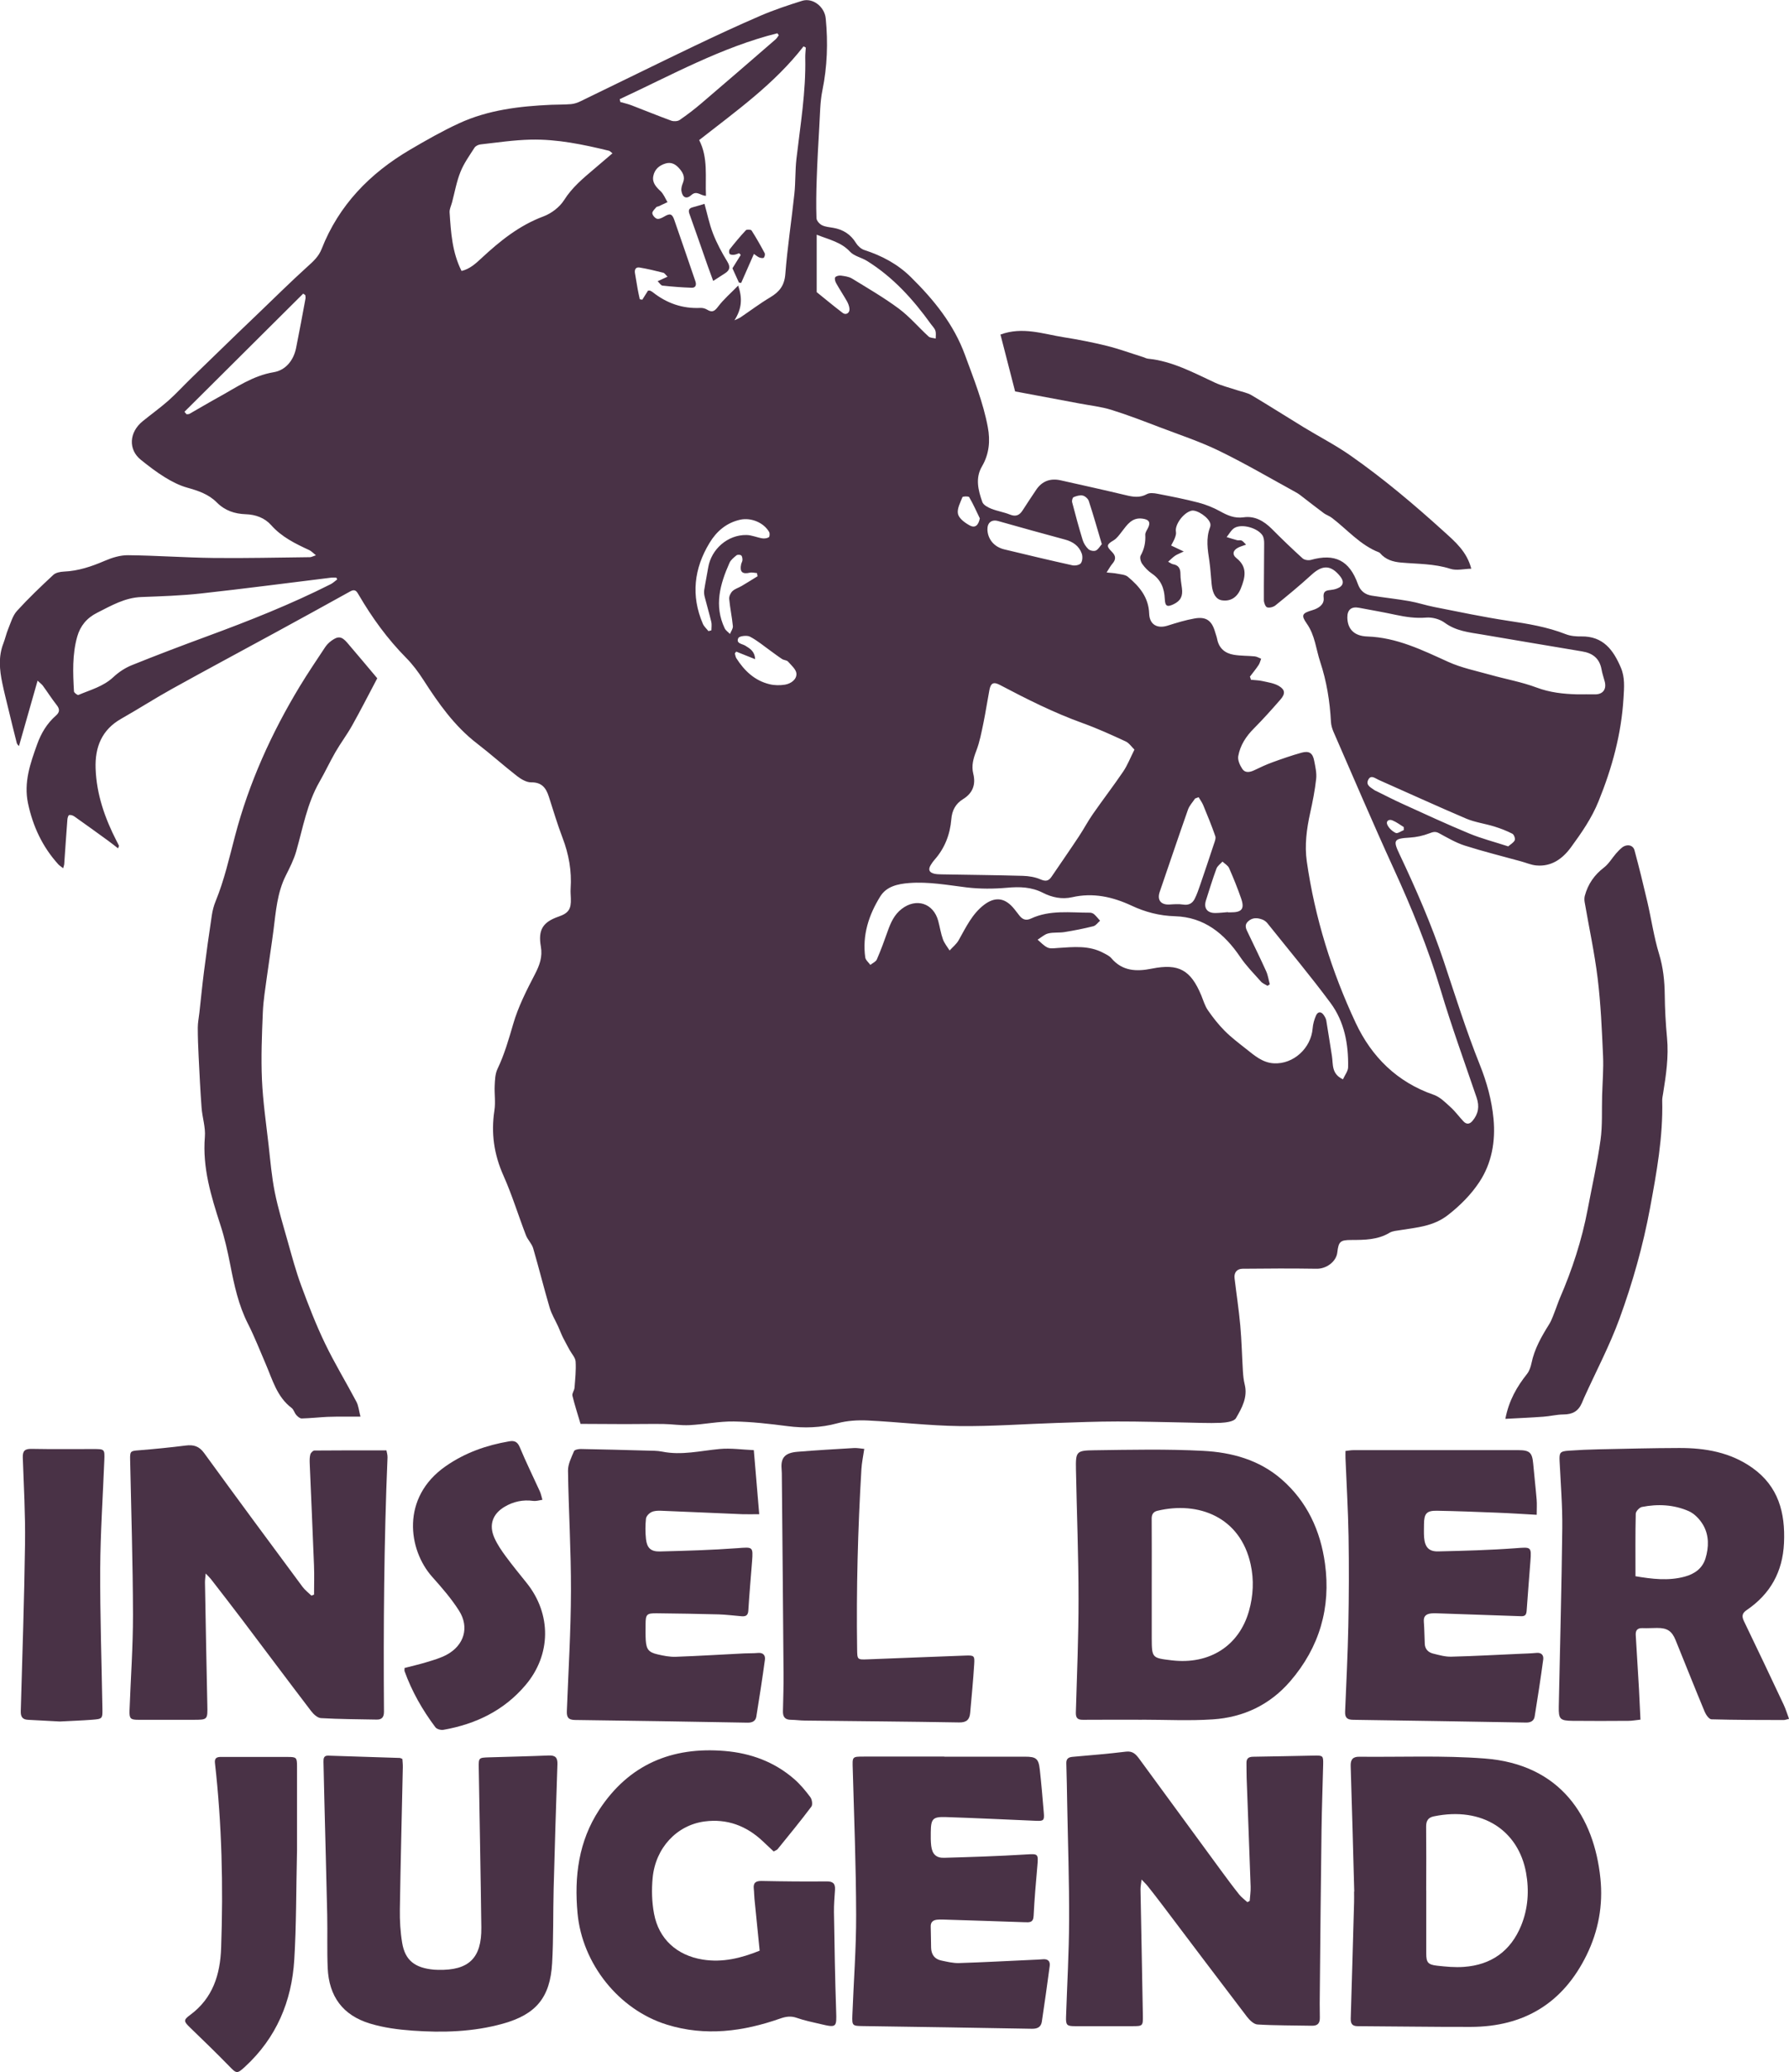 <?xml version="1.0" encoding="UTF-8"?><svg xmlns="http://www.w3.org/2000/svg" width="326.52" height="378.11" viewBox="0 0 326.52 378.11"><defs><style>path{fill:#493246;}</style></defs><g id="a"/><g id="b"><g id="c"><path d="M21.56,154.82c-.68-.52-1.25-.99-1.85-1.42-2.04-1.48-4.08-2.96-6.14-4.41-.26-.18-.66-.32-.95-.25-.16,.04-.3,.52-.32,.81-.21,2.71-.39,5.42-.58,8.13-.01,.18-.09,.36-.19,.76-.38-.3-.67-.47-.89-.71-2.89-3.19-4.64-6.93-5.53-11.14-.8-3.82,.41-7.26,1.66-10.74,.73-2.04,1.8-3.83,3.43-5.26,.71-.62,.74-1.19,.13-1.95-.89-1.13-1.66-2.35-2.51-3.51-.17-.24-.43-.41-.96-.92-1.19,4.18-2.3,8.06-3.4,11.94-.07-.09-.33-.3-.4-.56-.53-2.05-1.02-4.1-1.52-6.16-.38-1.58-.79-3.16-1.12-4.76-.51-2.43-.74-4.87,.2-7.27,.33-.85,.52-1.77,.87-2.61,.47-1.14,.82-2.44,1.61-3.31,2.09-2.3,4.35-4.45,6.63-6.57,.44-.41,1.25-.57,1.9-.6,2.65-.11,5.08-.93,7.49-1.97,1.33-.57,2.83-1.04,4.25-1.02,5.19,.05,10.38,.44,15.57,.5,5.87,.07,11.75-.08,17.62-.14,.25,0,.5-.15,1.1-.35-.54-.43-.84-.77-1.21-.94-2.55-1.18-5.04-2.39-6.96-4.56-1.18-1.33-2.84-1.93-4.63-1.99-2.04-.07-3.81-.66-5.29-2.15-1.48-1.5-3.4-2.14-5.4-2.7-1.43-.4-2.81-1.11-4.09-1.9-1.53-.94-2.96-2.05-4.36-3.17-2.34-1.87-2.18-5.03,.33-7.06,1.55-1.26,3.18-2.43,4.68-3.75,1.43-1.27,2.72-2.69,4.09-4.02,2.83-2.75,5.66-5.5,8.5-8.24,1.26-1.22,2.53-2.43,3.8-3.64,2.99-2.87,5.94-5.79,9.01-8.57,1.06-.95,2.03-1.83,2.57-3.2,3.14-8.01,8.81-13.81,16.12-18.11,2.93-1.72,5.89-3.41,8.97-4.83,5.32-2.45,11.04-3.12,16.83-3.38,1.2-.05,2.4-.02,3.59-.12,.58-.05,1.17-.24,1.7-.5,6.91-3.34,13.79-6.74,20.72-10.06,4.04-1.93,8.1-3.82,12.21-5.59,2.45-1.05,5-1.9,7.55-2.7,1.94-.61,4.11,1.06,4.32,3.23,.43,4.4,.28,8.76-.61,13.12-.44,2.17-.43,4.44-.57,6.66-.19,3.19-.36,6.39-.47,9.58-.08,2.35-.12,4.71-.04,7.07,.01,.45,.54,1.06,.99,1.28,.62,.32,1.38,.36,2.09,.49,1.79,.31,3.17,1.19,4.14,2.78,.33,.53,.92,1.07,1.5,1.26,3.21,1.04,6.09,2.56,8.52,4.96,4.19,4.14,7.81,8.57,9.88,14.24,1.58,4.32,3.3,8.58,4.15,13.12,.47,2.5,.26,4.91-1.07,7.18-1.25,2.13-.68,4.37,.07,6.49,.19,.54,1.01,.98,1.64,1.23,1.11,.44,2.32,.62,3.42,1.07,1.08,.43,1.74,.1,2.31-.8,.79-1.25,1.63-2.47,2.44-3.7,1.08-1.63,2.61-2.17,4.48-1.76,3.98,.89,7.96,1.77,11.93,2.72,1.32,.32,2.53,.51,3.82-.2,.51-.28,1.31-.19,1.94-.06,2.5,.48,5,.97,7.46,1.61,1.34,.35,2.66,.88,3.87,1.54,1.39,.77,2.68,1.38,4.39,1.14,2.02-.29,3.7,.68,5.13,2.11,1.83,1.84,3.7,3.64,5.62,5.38,.33,.3,1.05,.41,1.5,.29,4.4-1.24,7.06,.09,8.6,4.42,.44,1.24,1.31,1.91,2.53,2.1,2.28,.36,4.58,.6,6.86,1,1.53,.27,3.01,.77,4.54,1.07,4.47,.88,8.93,1.83,13.44,2.51,3.6,.54,7.15,1.11,10.56,2.45,.87,.34,1.89,.43,2.83,.41,4.02-.07,5.88,2.5,7.25,5.74,.74,1.76,.58,3.6,.47,5.43-.38,6.58-2.08,12.8-4.56,18.91-1.26,3.11-3.1,5.75-5.02,8.38-1.53,2.1-3.57,3.6-6.37,3.33-.93-.09-1.83-.49-2.75-.74-3.43-.95-6.88-1.8-10.27-2.88-1.66-.53-3.2-1.45-4.74-2.28-.66-.35-1.1-.2-1.75,.05-1.12,.43-2.35,.7-3.55,.77-2.93,.17-3.1,.47-1.87,3.05,3.01,6.36,5.82,12.8,8.06,19.49,2.11,6.32,4.1,12.71,6.58,18.89,1.3,3.25,2.19,6.49,2.51,9.91,.38,4.08-.32,8.08-2.57,11.49-1.5,2.28-3.47,4.27-5.72,6.03-2.67,2.09-5.68,2.28-8.72,2.77-.66,.11-1.41,.15-1.96,.48-2.18,1.31-4.57,1.31-6.97,1.32-2.03,0-2.34,.28-2.57,2.27-.19,1.7-2.02,3.01-3.77,2.98-4.51-.07-9.01-.05-13.52,0-1.02,.01-1.6,.68-1.46,1.77,.34,2.86,.78,5.7,1.04,8.57,.25,2.78,.31,5.58,.48,8.37,.05,.79,.13,1.6,.32,2.37,.6,2.36-.51,4.34-1.59,6.19-.37,.63-1.84,.8-2.83,.85-2.15,.09-4.31-.03-6.47-.06-4.11-.07-8.22-.2-12.32-.19-3.71,0-7.41,.15-11.12,.27-5.91,.19-11.82,.64-17.73,.57-5.58-.07-11.15-.75-16.73-1.02-1.84-.09-3.78,.03-5.55,.51-3.04,.83-6.03,.92-9.12,.52-3.24-.42-6.51-.8-9.78-.85-2.69-.04-5.39,.53-8.09,.67-1.58,.08-3.18-.19-4.76-.21-2.31-.03-4.61,.02-6.92,.02-2.66,0-5.31-.02-8.2-.04-.56-1.89-1.09-3.5-1.48-5.14-.1-.43,.34-.96,.38-1.45,.12-1.59,.3-3.2,.2-4.78-.05-.73-.71-1.41-1.1-2.12-.4-.75-.82-1.49-1.2-2.25-.33-.67-.59-1.37-.89-2.04-.52-1.14-1.2-2.24-1.55-3.43-1.06-3.6-1.96-7.24-3.01-10.84-.25-.85-1-1.54-1.32-2.38-1.39-3.61-2.52-7.33-4.09-10.85-1.73-3.87-2.3-7.75-1.66-11.92,.23-1.48-.02-3.03,.05-4.54,.05-1.01,.08-2.12,.5-3.01,1.27-2.65,2.06-5.42,2.88-8.23,.91-3.15,2.45-6.16,3.97-9.09,.85-1.64,1.4-3.15,1.08-5.01-.54-3.06,.34-4.49,3.23-5.49,1.82-.63,2.31-1.36,2.24-3.31-.02-.6-.08-1.2-.04-1.8,.22-3.21-.33-6.27-1.48-9.28-.94-2.46-1.69-5-2.5-7.51-.51-1.58-1.29-2.63-3.22-2.6-.85,.01-1.83-.57-2.56-1.13-2.49-1.94-4.85-4.06-7.35-5.98-4.1-3.16-7-7.29-9.76-11.58-.92-1.43-1.96-2.83-3.16-4.04-3.4-3.44-6.2-7.3-8.63-11.46-.37-.64-.66-1.17-1.56-.66-4.51,2.51-9.03,4.98-13.55,7.45-6.32,3.45-12.67,6.84-18.96,10.33-3.14,1.74-6.16,3.69-9.29,5.46-3.57,2.02-4.81,5.2-4.68,9.06,.16,4.73,1.69,9.09,3.83,13.26,.14,.28,.3,.56,.43,.85,.02,.05-.04,.14-.16,.48Zm206.59-31.31l.17,.54c.71,.08,1.43,.08,2.12,.24,1.02,.23,2.12,.38,2.99,.9,1.15,.69,1.18,1.42,.27,2.47-1.57,1.8-3.17,3.59-4.86,5.29-1.43,1.43-2.49,3.07-2.84,5.03-.13,.73,.3,1.68,.75,2.35,.51,.76,1.37,.61,2.17,.23,1.08-.52,2.17-1.03,3.29-1.44,1.76-.64,3.53-1.26,5.33-1.76,1.4-.39,2.06,.06,2.32,1.47,.21,1.09,.48,2.23,.36,3.31-.23,2.09-.64,4.17-1.1,6.24-.64,2.91-1.03,5.88-.61,8.81,1.47,10.27,4.54,20.11,8.93,29.48,2.91,6.2,7.56,10.81,14.25,13.12,1.16,.4,2.15,1.43,3.1,2.29,.85,.77,1.53,1.73,2.33,2.57,.54,.57,1.11,.52,1.63-.1,1.08-1.27,1.3-2.65,.76-4.24-2.23-6.54-4.59-13.04-6.57-19.66-2.29-7.64-5.29-14.97-8.6-22.2-3.77-8.24-7.32-16.58-10.95-24.89-.25-.58-.44-1.22-.47-1.84-.2-3.73-.78-7.37-1.96-10.93-.77-2.33-.95-4.85-2.43-6.96-1.11-1.59-.9-1.92,1.03-2.49,1.11-.33,2.16-1.03,2.03-2.2-.14-1.21,.34-1.38,1.24-1.47,.39-.04,.8-.12,1.17-.26,1.18-.43,1.4-1.25,.61-2.23-1.69-2.11-3.24-2.13-5.25-.28-2.12,1.94-4.34,3.77-6.58,5.58-.38,.3-1.08,.49-1.51,.35-.31-.1-.58-.83-.59-1.28-.02-3.47,.05-6.94,.05-10.41,0-.49-.06-1.07-.32-1.46-.88-1.33-3.69-2.13-5.06-1.36-.61,.34-.99,1.11-1.47,1.69,.63,.19,1.26,.4,1.91,.57,.26,.07,.59-.05,.82,.06,.27,.13,.47,.41,.82,.75-.65,.23-1.03,.34-1.38,.51-1.01,.48-1.23,1.28-.37,1.96,2.07,1.63,1.58,3.54,.79,5.52-.66,1.65-1.88,2.4-3.44,2.17-1.05-.16-1.7-1.12-1.88-2.88-.15-1.43-.21-2.87-.42-4.29-.31-2.06-.66-4.11,.12-6.15,.08-.21,.1-.47,.05-.68-.26-1.11-2.46-2.6-3.45-2.35-1.49,.38-3.07,2.58-2.82,3.86,.07,.35-.07,.77-.2,1.12-.16,.43-.4,.82-.68,1.37l2.3,1.09c-.72,.35-1.18,.51-1.57,.77-.42,.28-.77,.66-1.28,1.1,.47,.25,.66,.41,.87,.45,1.02,.17,1.38,.76,1.38,1.76,0,.87,.15,1.75,.27,2.61,.2,1.46-.24,2.31-1.51,2.93-1.2,.57-1.56,.38-1.62-.99-.08-1.9-.7-3.48-2.35-4.6-.68-.46-1.29-1.09-1.77-1.77-.28-.39-.48-1.16-.28-1.52,.67-1.2,.92-2.43,.84-3.79-.02-.35,.23-.75,.42-1.09,.62-1.13,.33-1.7-.96-1.86-1.89-.24-2.76,1.11-3.72,2.35-.45,.58-.9,1.24-1.51,1.61-1.27,.75-1.39,1.04-.33,2.09,.75,.74,.78,1.4,.1,2.18-.34,.39-.59,.87-1.06,1.6,.85,.09,1.39,.1,1.9,.21,.68,.14,1.49,.17,1.98,.57,2.1,1.75,3.79,3.74,3.89,6.72,.07,2.01,1.47,2.8,3.37,2.2,1.62-.51,3.26-1.02,4.93-1.31,2.1-.37,3.13,.39,3.72,2.42,.13,.46,.31,.91,.4,1.38,.34,1.68,1.46,2.57,3.04,2.83,1.25,.21,2.54,.16,3.81,.29,.4,.04,.78,.28,1.17,.43-.15,.38-.24,.81-.46,1.14-.5,.75-1.07,1.45-1.62,2.17Zm16.96,73.45c.36-.8,.93-1.5,.94-2.2,.08-4.2-.67-8.3-3.19-11.71-3.68-4.97-7.66-9.72-11.52-14.55-.24-.3-.59-.57-.95-.7-.89-.33-1.79-.4-2.58,.33-.8,.74-.34,1.45,0,2.17,1.1,2.31,2.23,4.6,3.28,6.93,.34,.75,.45,1.59,.67,2.39l-.43,.28c-.4-.26-.89-.44-1.19-.78-1.3-1.46-2.69-2.87-3.78-4.48-2.89-4.27-6.56-7.28-11.9-7.44-2.84-.08-5.44-.76-7.95-1.94-3.46-1.61-7.01-2.4-10.82-1.53-1.86,.42-3.67,.05-5.35-.81-2.08-1.06-4.23-1.13-6.52-.92-2.45,.22-4.96,.23-7.4-.06-3.49-.43-6.94-1.07-10.48-.8-2.06,.16-4.12,.6-5.26,2.42-2.11,3.38-3.32,7.08-2.76,11.15,.07,.49,.61,.92,.93,1.37,.41-.33,1.01-.58,1.19-1,.73-1.68,1.36-3.4,1.97-5.13,.55-1.56,1.2-3.04,2.57-4.09,2.66-2.05,5.79-1.04,6.66,2.19,.3,1.12,.47,2.28,.86,3.36,.26,.73,.8,1.37,1.22,2.04,.56-.62,1.26-1.17,1.66-1.89,1.32-2.33,2.44-4.78,4.65-6.46,1.89-1.43,3.62-1.31,5.19,.43,.45,.5,.84,1.06,1.27,1.59,.57,.7,1.19,.92,2.09,.5,3.45-1.61,7.13-1.06,10.75-1.07,.26,0,.57,.12,.77,.29,.39,.35,.72,.78,1.08,1.18-.4,.34-.76,.88-1.22,1-1.74,.44-3.5,.78-5.27,1.07-.98,.16-2.02,.01-2.98,.25-.69,.17-1.29,.74-1.93,1.14,.6,.5,1.14,1.13,1.83,1.44,.53,.24,1.25,.11,1.89,.07,2.83-.18,5.68-.51,8.33,.93,.49,.26,1.04,.51,1.39,.92,2.04,2.4,4.59,2.49,7.43,1.92,4.91-.98,7.07,.26,9,4.88,.38,.92,.66,1.93,1.22,2.73,.92,1.33,1.93,2.62,3.07,3.76,1.21,1.21,2.59,2.25,3.93,3.31,1.5,1.19,2.98,2.49,5.02,2.6,3.59,.2,6.81-2.77,7.09-6.39,.06-.78,.29-1.58,.6-2.3,.33-.79,.97-.81,1.44-.09,.2,.3,.39,.63,.45,.98,.36,2.15,.68,4.31,1.03,6.47,.24,1.5-.13,3.27,2.03,4.26Zm-38.05-60.16c-.54-.52-.99-1.22-1.63-1.51-2.57-1.19-5.16-2.37-7.83-3.33-5.24-1.89-10.2-4.38-15.11-6.97-1.14-.6-1.66-.37-1.91,.93-.38,2-.68,4.02-1.09,6.02-.36,1.72-.68,3.47-1.31,5.09-.53,1.39-.91,2.7-.54,4.18,.49,1.98-.12,3.55-1.87,4.62-1.37,.84-2.01,2.07-2.14,3.66-.23,2.78-1.19,5.29-3.06,7.4-.26,.3-.5,.63-.7,.97-.5,.82-.29,1.36,.65,1.58,.42,.1,.87,.11,1.31,.12,4.95,.09,9.9,.13,14.85,.27,1.09,.03,2.25,.22,3.24,.65,.95,.41,1.48,.29,2.01-.5,1.66-2.45,3.35-4.87,4.98-7.34,.88-1.32,1.62-2.74,2.53-4.05,1.82-2.62,3.77-5.15,5.56-7.79,.78-1.15,1.28-2.47,2.05-4ZM147.08,8.69l-.42-.23c-5.32,6.86-12.32,11.82-19.05,17.1,1.67,3.26,1.08,6.71,1.24,10.17-.98,0-1.68-1.03-2.66-.14-.9,.82-1.63,.46-1.82-.75-.07-.47,.09-1.02,.28-1.48,.46-1.12-.06-1.95-.75-2.71-.65-.71-1.42-1.12-2.45-.81-1.18,.36-1.98,1.1-2.21,2.28-.24,1.19,.48,1.98,1.32,2.76,.56,.53,.86,1.33,1.27,2.01-.54,.25-1.07,.51-1.61,.75-.14,.07-.36,.06-.44,.17-.28,.35-.74,.75-.72,1.1,.03,.37,.47,.89,.84,1.01,.35,.11,.88-.14,1.26-.36,1.09-.66,1.51-.59,1.9,.55,1.3,3.73,2.58,7.48,3.86,11.22,.23,.66,.05,1.21-.69,1.18-1.78-.06-3.55-.2-5.32-.39-.29-.03-.53-.47-.88-.8l1.81-.83c-.36-.34-.54-.66-.78-.72-1.43-.36-2.87-.71-4.32-.95-.72-.12-.97,.38-.84,1.08,.17,.94,.31,1.89,.48,2.83,.11,.63,.26,1.26,.39,1.88l.46,.08,1.04-1.65c.14,0,.28-.03,.38,0,.18,.08,.36,.18,.51,.3,2.55,2.01,5.42,3.01,8.68,2.85,.41-.02,.89,.11,1.24,.33,.95,.58,1.38,.23,2.01-.6,1-1.32,2.29-2.42,3.64-3.81,.8,2.35,.66,4.24-.68,6.34,.62-.29,.87-.38,1.08-.52,1.82-1.23,3.58-2.56,5.46-3.68,1.65-.99,2.57-2.12,2.74-4.2,.38-4.92,1.14-9.81,1.66-14.72,.22-2.1,.13-4.24,.37-6.34,.71-6.14,1.75-12.25,1.61-18.47-.01-.61,.06-1.22,.1-1.83Zm-62.85,40.76c1.47-.34,2.57-1.33,3.63-2.32,3.38-3.14,6.9-5.99,11.33-7.64,1.45-.54,2.95-1.69,3.77-2.98,1.48-2.34,3.5-4,5.54-5.73,1.07-.91,2.14-1.83,3.28-2.8-.33-.25-.46-.43-.63-.47-4.7-1.14-9.44-2.14-14.3-2.03-3.05,.07-6.1,.53-9.14,.87-.4,.04-.91,.29-1.11,.61-.92,1.44-1.94,2.85-2.56,4.42-.71,1.76-1.04,3.68-1.53,5.53-.16,.62-.49,1.24-.45,1.85,.24,3.62,.45,7.25,2.18,10.69Zm-22.69,56.29l-.15-.33c-.3,0-.61-.03-.91,0-7.93,.97-15.86,2.02-23.8,2.89-3.61,.4-7.25,.51-10.88,.65-3.01,.11-5.47,1.56-8.05,2.86-1.92,.96-3.1,2.42-3.65,4.35-.93,3.27-.79,6.65-.6,10.01,.01,.24,.65,.72,.81,.65,2.19-.93,4.53-1.53,6.36-3.24,.97-.91,2.16-1.7,3.38-2.19,4.56-1.84,9.16-3.58,13.77-5.28,7.66-2.82,15.24-5.82,22.53-9.5,.43-.22,.79-.57,1.18-.86Zm226.31,20.97c1.08,0,2.16-.02,3.23,0,1.44,.03,2.18-.9,1.81-2.33-.19-.73-.45-1.46-.58-2.2-.36-2.02-1.59-2.99-3.56-3.31-6.11-1-12.2-2.07-18.31-3.09-2.36-.39-4.7-.63-6.76-2.14-.9-.66-2.27-1.03-3.38-.94-1.92,.16-3.72-.11-5.56-.5-2.22-.48-4.47-.87-6.7-1.29-1.4-.27-2.15,.37-2.13,1.79,.04,2.08,1.22,3.37,3.65,3.45,5.36,.18,10,2.47,14.74,4.62,2.44,1.11,5.13,1.65,7.73,2.38,2.81,.79,5.71,1.3,8.43,2.32,2.43,.91,4.87,1.17,7.4,1.24ZM113.11,18.08l.11,.54c.67,.19,1.37,.34,2.02,.59,2.43,.93,4.83,1.92,7.27,2.81,.45,.16,1.16,.13,1.53-.12,1.38-.95,2.72-1.97,3.99-3.06,4.53-3.86,9.03-7.76,13.53-11.66,.23-.2,.39-.5,.58-.75l-.26-.36c-10.2,2.55-19.33,7.64-28.76,12.02Zm35.95,35.23c1.28,1.03,2.98,2.45,4.75,3.8,.61,.46,1.32-.02,1.23-.79-.05-.46-.23-.94-.46-1.35-.63-1.11-1.34-2.17-1.96-3.28-.18-.31-.33-.83-.19-1.07,.14-.24,.69-.37,1.03-.33,.7,.1,1.48,.19,2.06,.55,2.89,1.77,5.83,3.48,8.54,5.49,1.97,1.47,3.59,3.4,5.41,5.07,.3,.28,.87,.26,1.31,.38,0-.48,.09-1-.06-1.44-.14-.44-.52-.79-.8-1.18-3.24-4.51-6.91-8.58-11.67-11.54-1.01-.63-2.35-.87-3.11-1.69-1.6-1.74-3.73-2.17-6.08-3.1v10.5Zm69.7,92.17l-.64,.24c-.44,.67-1.03,1.28-1.29,2.01-1.76,5-3.45,10.03-5.17,15.04-.5,1.47,.22,2.38,1.79,2.29,.83-.05,1.68-.12,2.49,.01,.99,.16,1.67-.2,2.09-1.01,.42-.81,.71-1.69,1.01-2.55,.85-2.47,1.68-4.95,2.5-7.44,.16-.48,.41-1.06,.27-1.48-.66-1.92-1.44-3.8-2.21-5.67-.21-.51-.56-.97-.84-1.45ZM33.66,75.14l.39,.46c.18-.03,.4,0,.55-.09,1.73-.98,3.44-2.01,5.19-2.97,3.27-1.79,6.31-3.98,10.18-4.62,2.14-.36,3.61-2.13,4.07-4.41,.61-3.01,1.16-6.03,1.72-9.04,.04-.2-.02-.41-.04-.62l-.38-.27c-7.22,7.19-14.45,14.38-21.67,21.56Zm146.56,21.44c.03,1.78,1.2,3.22,3.06,3.67,4.14,1,8.29,1.99,12.45,2.91,.49,.11,1.31-.05,1.55-.39,.3-.42,.34-1.23,.16-1.74-.5-1.41-1.61-2.18-3.07-2.57-4.08-1.09-8.14-2.24-12.21-3.38-1.16-.32-1.96,.29-1.93,1.5Zm95.05,57.87c.4-.35,.96-.65,1.19-1.11,.14-.28-.13-1.04-.42-1.19-1.05-.54-2.16-.97-3.29-1.32-1.71-.53-3.53-.76-5.16-1.45-5.35-2.28-10.64-4.71-15.96-7.06-.62-.27-1.46-1.04-1.94,.05-.42,.96,.55,1.35,1.17,1.82,.09,.07,.21,.11,.32,.16,1.61,.79,3.2,1.62,4.84,2.36,4.03,1.83,8.04,3.7,12.13,5.39,2.24,.93,4.61,1.53,7.12,2.35Zm-140.9-35.54l-.25,.33c.09,.29,.12,.62,.27,.87,1.46,2.29,3.35,4.1,6.06,4.75,.9,.22,1.91,.23,2.83,.08,1.07-.18,2.13-.93,2.08-2-.03-.76-.93-1.53-1.53-2.21-.23-.26-.76-.25-1.08-.46-.71-.46-1.39-.99-2.08-1.48-1.25-.89-2.44-1.91-3.8-2.61-.55-.29-1.93-.11-2.11,.25-.49,1.02,.7,1.04,1.29,1.41,.82,.52,1.7,.99,1.77,2.45l-3.45-1.38Zm-5.07-3.74l.54-.14c0-.52,.1-1.06-.02-1.55-.36-1.51-.81-3.01-1.19-4.51-.1-.41-.17-.87-.1-1.28,.21-1.38,.5-2.75,.73-4.13,.56-3.36,3.56-5.98,6.97-5.93,.96,.01,1.92,.45,2.89,.61,.39,.06,.87,0,1.2-.2,.16-.1,.2-.69,.07-.94-.98-1.74-3.31-2.69-5.29-2.26-2.51,.55-4.33,2.13-5.59,4.22-2.85,4.68-3.43,9.64-1.23,14.77,.22,.51,.68,.9,1.03,1.35Zm94.81,51.29v.03c.16,0,.32,0,.48,0,2.06,.02,2.6-.62,1.94-2.52-.65-1.88-1.4-3.73-2.2-5.55-.21-.48-.79-.8-1.21-1.19-.38,.42-.92,.79-1.1,1.28-.7,1.9-1.3,3.85-1.91,5.78-.46,1.43,.22,2.35,1.74,2.32,.75-.01,1.51-.1,2.26-.16Zm-85.84-61.29l-.11-.59c-.44-.03-.91-.17-1.32-.07-1.35,.32-1.87-.16-1.57-1.54,.06-.27,.24-.53,.24-.8,0-.28-.05-.68-.24-.82-.19-.14-.67-.16-.85-.01-.48,.4-1.04,.83-1.28,1.38-1.72,3.87-2.84,7.81-.87,11.94,.19,.4,.64,.69,.96,1.03,.19-.48,.57-.97,.53-1.43-.16-1.66-.52-3.31-.67-4.97-.04-.46,.25-1.09,.6-1.42,.44-.42,1.11-.61,1.66-.93,.98-.58,1.94-1.18,2.91-1.78Zm62.83-5.87c-.82-2.77-1.55-5.34-2.38-7.88-.14-.42-.68-.9-1.11-.99-.52-.11-1.15,.08-1.67,.3-.19,.08-.33,.64-.26,.91,.6,2.31,1.22,4.61,1.92,6.89,.19,.62,.58,1.24,1.05,1.68,.3,.28,1,.42,1.35,.26,.47-.22,.76-.79,1.1-1.17Zm-22.26-4.69c-.63-1.31-1.22-2.64-1.95-3.89-.11-.19-1.17-.15-1.23,0-.39,1-1.03,2.16-.81,3.08,.2,.84,1.29,1.63,2.17,2.1,.97,.51,1.56-.05,1.81-1.29Zm77.37,56.88v-.56c-.68-.42-1.33-.92-2.07-1.22-.66-.28-1.24,.14-.93,.8,.28,.62,.91,1.2,1.53,1.49,.33,.16,.97-.32,1.46-.51Z"/><path d="M57.32,290.97c0-1.77,.06-3.55-.01-5.32-.24-6.19-.52-12.38-.78-18.57-.02-.55-.03-1.14,.11-1.66,.08-.3,.48-.72,.75-.72,4.31-.04,8.62-.03,13.14-.03,.05,.32,.22,.81,.2,1.3-.65,15.46-.76,30.93-.65,46.41,0,.94-.36,1.44-1.33,1.42-3.39-.07-6.79-.07-10.18-.27-.64-.04-1.38-.74-1.82-1.33-4.22-5.53-8.38-11.1-12.57-16.65-1.88-2.49-3.8-4.95-5.7-7.41-.21-.27-.47-.5-.94-1-.06,.76-.14,1.2-.13,1.65,.13,7.44,.27,14.87,.43,22.31,.06,2.74,.08,2.74-2.62,2.74-3.32,0-6.64,0-9.96,0-1.44,0-1.67-.21-1.62-1.69,.21-5.83,.64-11.66,.63-17.49-.02-9.43-.33-18.86-.52-28.3-.03-1.55,.07-1.58,1.57-1.7,2.86-.23,5.72-.51,8.57-.87,1.43-.18,2.44,.1,3.36,1.36,5.94,8.18,11.95,16.31,17.97,24.43,.45,.6,1.07,1.07,1.62,1.6l.51-.2Z"/><path d="M228.09,346.89c.06-.86,.2-1.73,.17-2.59-.23-6.63-.49-13.26-.73-19.89-.03-.88-.01-1.76-.03-2.64-.02-.85,.35-1.18,1.23-1.19,3.72-.04,7.44-.15,11.15-.21,1.58-.03,1.65,.04,1.62,1.58-.09,4-.25,7.99-.3,11.99-.13,9.71-.22,19.43-.31,29.14-.02,1.68-.04,3.36,0,5.04,.03,1.05-.34,1.57-1.44,1.55-3.32-.07-6.64-.03-9.94-.23-.67-.04-1.44-.79-1.91-1.4-5.17-6.77-10.29-13.57-15.42-20.36-.89-1.18-1.8-2.35-2.72-3.51-.26-.33-.57-.61-1.11-1.18-.09,.83-.2,1.32-.19,1.8,.14,7.68,.3,15.35,.43,23.03,.03,1.9-.02,1.93-1.96,1.93-3.48,0-6.96,0-10.44,0-1.46,0-1.67-.19-1.62-1.68,.19-5.87,.54-11.75,.56-17.62,.03-7.07-.22-14.15-.35-21.22-.05-2.48-.08-4.96-.16-7.43-.03-.83,.36-1.13,1.13-1.2,3.26-.29,6.52-.55,9.77-.95,1.24-.15,1.82,.51,2.43,1.34,4.96,6.77,9.91,13.55,14.88,20.32,1.09,1.48,2.18,2.96,3.33,4.4,.42,.53,1,.94,1.5,1.41l.42-.22Z"/><path d="M68.86,123.77c-1.55,2.93-3.02,5.82-4.6,8.64-.93,1.66-2.09,3.19-3.04,4.84-1.03,1.79-1.9,3.67-2.93,5.46-2.25,3.93-3,8.35-4.22,12.62-.44,1.55-1.19,3.02-1.92,4.47-1.56,3.13-1.8,6.53-2.23,9.91-.36,2.83-.82,5.66-1.2,8.49-.29,2.18-.66,4.35-.75,6.54-.17,4.1-.34,8.21-.16,12.3,.18,4.01,.77,8,1.22,11.99,.32,2.85,.56,5.71,1.12,8.52,.61,3.03,1.52,6,2.36,8.98,.76,2.7,1.49,5.43,2.46,8.06,1.32,3.58,2.71,7.16,4.36,10.59,1.74,3.62,3.84,7.06,5.72,10.62,.38,.71,.45,1.59,.74,2.72-1.05,0-1.97,0-2.88,0-1.07,0-2.14-.01-3.2,.04-1.55,.08-3.1,.25-4.65,.29-.33,0-.73-.34-.98-.63-.34-.38-.47-.99-.85-1.28-2.69-2.03-3.49-5.15-4.73-8.02-1.06-2.45-2.03-4.96-3.24-7.34-1.73-3.4-2.51-7.05-3.23-10.75-.48-2.46-1.03-4.93-1.81-7.31-1.69-5.23-3.29-10.42-2.83-16.05,.15-1.75-.47-3.55-.6-5.34-.23-3.07-.38-6.14-.53-9.21-.09-1.79-.16-3.59-.16-5.39,0-.91,.19-1.81,.29-2.72,.28-2.5,.52-5,.84-7.5,.44-3.45,.92-6.89,1.44-10.33,.13-.86,.36-1.73,.69-2.53,1.58-3.86,2.48-7.89,3.54-11.91,2.54-9.68,6.64-18.74,11.82-27.3,1.47-2.42,3.06-4.77,4.62-7.13,.3-.45,.71-.87,1.16-1.19,1.21-.88,1.86-.8,2.85,.34,1.89,2.21,3.76,4.44,5.5,6.51Z"/><path d="M208.43,313.83c-3.6,0-7.2-.02-10.79,.01-1.02,.01-1.31-.4-1.28-1.37,.2-6.91,.5-13.83,.49-20.74,0-7.83-.32-15.67-.47-23.5-.06-3.33,.03-3.54,3.33-3.58,6.63-.09,13.28-.24,19.89,.11,5.18,.27,10.19,1.62,14.28,5.17,4.69,4.07,7.13,9.4,7.95,15.41,1.1,8.04-1,15.27-6.35,21.47-3.72,4.31-8.54,6.58-14.12,6.95-4.3,.29-8.63,.06-12.94,.06h0Zm1.79-24.75h-.01c0,3.28-.01,6.56,0,9.83,.02,3.65,.03,3.65,3.67,4.08,6.86,.81,12.27-2.63,14.07-8.99,.8-2.81,.94-5.7,.31-8.54-1.89-8.63-9.52-11.56-17.03-9.76-.69,.17-1.03,.61-1.03,1.39,.03,4,.01,7.99,.01,11.99Z"/><path d="M247.17,345.2c-.21-7.64-.4-15.27-.65-22.91-.04-1.19,.38-1.72,1.55-1.71,7.63,.08,15.29-.26,22.89,.32,13.9,1.05,19.99,10.68,21.14,21.89,.5,4.87-.36,9.57-2.52,13.98-4.3,8.77-11.42,13.09-21.14,13.11-6.88,.02-13.76-.1-20.63-.13-1.02,0-1.3-.46-1.28-1.41,.22-7.08,.41-14.15,.61-21.23,.02-.64,0-1.28,0-1.92h.03Zm13.14-.23c0,3.84,0,7.67,0,11.51,0,1.63,.31,2.04,1.97,2.23,1.62,.18,3.27,.34,4.89,.22,5-.35,8.55-2.88,10.46-7.53,1.27-3.11,1.49-6.38,.9-9.66-1.4-7.66-7.92-12.12-16.84-10.28-1.03,.21-1.41,.82-1.4,1.88,.04,3.88,.02,7.75,.01,11.63Z"/><path d="M326.52,313.67c-.45,.1-.71,.21-.98,.21-4.39-.01-8.78,0-13.17-.13-.43-.01-1-.81-1.23-1.36-1.81-4.34-3.54-8.72-5.31-13.07-.69-1.7-1.54-2.25-3.39-2.24-.88,0-1.76,.07-2.64,.03-.96-.04-1.31,.41-1.25,1.3,.2,3.27,.4,6.54,.59,9.81,.1,1.82,.18,3.65,.27,5.59-.85,.09-1.52,.22-2.18,.22-3.4,.02-6.8,.04-10.2,0-2.31-.02-2.57-.32-2.53-2.56,.22-10.83,.52-21.67,.64-32.5,.05-4.11-.29-8.23-.49-12.34-.07-1.53,.06-1.79,1.65-1.9,1.83-.13,3.67-.21,5.51-.25,4.88-.1,9.76-.23,14.64-.24,4.79-.02,9.4,.78,13.41,3.64,4.73,3.37,6,8.17,5.75,13.69-.24,5.27-2.5,9.32-6.83,12.26-.82,.56-.91,1.12-.48,2.01,2.45,5.06,4.85,10.15,7.25,15.24,.38,.81,.64,1.68,.98,2.59Zm-28.03-26.03c3.01,.5,6,.89,9.01,.07,1.79-.49,3.22-1.49,3.78-3.33,.62-2.04,.66-4.17-.4-6.04-.59-1.04-1.59-2.11-2.66-2.58-2.71-1.19-5.65-1.34-8.55-.76-.45,.09-1.11,.8-1.12,1.23-.09,3.74-.05,7.48-.05,11.41Z"/><path d="M138.65,355.97c-.32-3.2-.64-6.33-.95-9.47-.06-.6-.05-1.2-.12-1.79-.13-1.1,.32-1.48,1.43-1.46,3.95,.08,7.9,.12,11.86,.08,1.17-.01,1.6,.4,1.53,1.53-.09,1.36-.21,2.72-.19,4.07,.1,6.03,.19,12.06,.4,18.09,.1,2.93,.08,3.04-2.82,2.35-1.48-.35-2.98-.65-4.4-1.15-1.07-.37-1.97-.22-2.98,.13-6.78,2.38-13.67,3.3-20.69,1.12-8.81-2.73-15.47-11.14-16.31-20.34-.62-6.71,.2-13.12,3.95-18.86,5.41-8.26,13.24-11.56,22.93-10.74,4.74,.4,9.05,1.98,12.67,5.13,1.1,.96,2.06,2.12,2.94,3.3,.31,.41,.45,1.37,.19,1.72-1.98,2.64-4.08,5.19-6.16,7.76-.14,.17-.4,.24-.72,.43-.66-.62-1.32-1.24-1.98-1.86-2.99-2.83-6.54-4.16-10.63-3.62-5.08,.67-8.96,4.83-9.48,10.28-.21,2.16-.15,4.41,.25,6.54,.86,4.65,4.18,7.62,8.86,8.38,3.64,.59,7.04-.25,10.45-1.63Z"/><path d="M73.44,320.97c.03,.49,.1,1.03,.08,1.58-.18,8.63-.41,17.27-.54,25.9-.03,2.03,.09,4.09,.42,6.08,.53,3.21,2.32,4.6,5.84,4.91,.24,.02,.48,.02,.72,.03,5.6,.13,7.96-2.13,7.89-7.74-.12-9.71-.31-19.43-.47-29.14-.03-1.83,0-1.84,1.87-1.9,3.64-.11,7.27-.19,10.91-.34,1.22-.05,1.62,.41,1.58,1.6-.26,7.55-.49,15.1-.69,22.66-.12,4.55-.02,9.12-.28,13.66-.36,6.27-2.96,9.34-8.98,11.02-5.42,1.51-10.98,1.67-16.53,1.27-2.61-.19-5.27-.54-7.76-1.3-4.94-1.51-7.46-4.95-7.69-10.12-.14-3.23-.02-6.47-.09-9.7-.15-6.99-.35-13.98-.52-20.98-.06-2.32-.1-4.64-.16-6.95-.01-.61,.05-1.16,.86-1.13,4.35,.14,8.71,.28,13.06,.42,.11,0,.22,.08,.47,.18Z"/><path d="M137.58,264.6c.34,3.99,.66,7.77,.99,11.72-1.21,0-2.15,.03-3.09,0-4.95-.2-9.9-.44-14.85-.63-.59-.02-1.25,0-1.75,.26-.43,.21-.93,.74-.98,1.18-.13,1.22-.13,2.48,0,3.71,.18,1.63,.88,2.32,2.53,2.28,4.71-.12,9.43-.25,14.13-.6,2.85-.21,2.91-.33,2.7,2.46-.23,2.98-.5,5.97-.68,8.95-.06,.91-.52,1.07-1.25,1.01-1.39-.11-2.78-.3-4.18-.34-3.76-.1-7.51-.16-11.27-.2-1.86-.02-2.05,.19-2.05,2.05,0,.96-.03,1.92,.03,2.88,.12,1.66,.53,2.19,2.16,2.57,1.08,.25,2.21,.48,3.31,.44,4.19-.15,8.37-.41,12.56-.62,.8-.04,1.6,0,2.4-.08,.96-.1,1.43,.4,1.32,1.23-.47,3.47-1.01,6.93-1.57,10.39-.14,.84-.76,1.11-1.6,1.1-10.51-.18-21.02-.36-31.53-.49-1.22-.02-1.49-.54-1.45-1.62,.28-7.31,.73-14.62,.75-21.93,.02-7.31-.43-14.62-.54-21.93-.02-1.2,.62-2.43,1.1-3.58,.11-.26,.82-.4,1.25-.39,3.99,.07,7.98,.18,11.98,.29,.96,.03,1.93,0,2.86,.19,3.55,.72,6.99-.16,10.48-.48,2.04-.19,4.12,.12,6.25,.21Z"/><path d="M280.48,276.43c-2.54-.14-4.92-.3-7.3-.39-3.63-.14-7.27-.29-10.91-.35-1.91-.03-2.35,.51-2.37,2.46,0,.8-.04,1.6,.02,2.4,.14,1.75,.84,2.59,2.53,2.56,4.71-.11,9.43-.23,14.13-.58,2.87-.21,2.95-.34,2.74,2.41-.22,3.03-.49,6.05-.69,9.07-.07,1.05-.73,.94-1.44,.91-5.03-.18-10.06-.35-15.09-.52-.28,0-.56-.01-.84,.02-.91,.09-1.48,.45-1.39,1.52,.11,1.35,.1,2.71,.17,4.06,.05,.97,.67,1.55,1.54,1.76,1.08,.27,2.2,.59,3.29,.56,4.15-.1,8.3-.34,12.45-.52,1.04-.05,2.08-.07,3.11-.17,.93-.09,1.33,.45,1.23,1.2-.47,3.47-1,6.94-1.56,10.39-.13,.83-.74,1.14-1.58,1.12-10.51-.18-21.02-.35-31.54-.5-1.08-.01-1.52-.37-1.48-1.47,.22-5.23,.48-10.46,.59-15.7,.11-5.43,.13-10.87,.04-16.31-.08-4.75-.37-9.51-.56-14.26-.02-.39,0-.79,0-1.32,.54-.06,.99-.15,1.45-.15,10.03,0,20.07,0,30.1,0,2.07,0,2.53,.45,2.71,2.47,.19,2.19,.45,4.37,.63,6.56,.07,.82,.01,1.66,.01,2.78Z"/><path d="M172.34,320.57c4.92,0,9.84,0,14.75,0,2.02,0,2.47,.35,2.69,2.36,.29,2.62,.51,5.25,.73,7.88,.12,1.4-.04,1.52-1.44,1.46-5.47-.23-10.94-.5-16.41-.68-2.42-.08-2.75,.3-2.78,2.75-.01,.84-.02,1.69,.08,2.51,.18,1.48,.89,2.22,2.37,2.17,4.95-.14,9.91-.3,14.85-.6,2.3-.14,2.36-.19,2.15,2.13-.27,3.02-.53,6.05-.68,9.08-.06,1.23-.74,1.18-1.6,1.15-4.99-.18-9.98-.33-14.97-.49-.36-.01-.72-.01-1.08,.03-.72,.09-1.16,.45-1.13,1.26,.04,1.28,.04,2.56,.07,3.84,.03,1.23,.62,2.08,1.83,2.34,1.09,.23,2.21,.51,3.3,.47,4.47-.14,8.94-.39,13.41-.59,.6-.03,1.2-.04,1.8-.1,.92-.1,1.43,.3,1.31,1.21-.45,3.4-.93,6.79-1.44,10.18-.15,.99-.82,1.31-1.83,1.29-10.27-.19-20.54-.34-30.82-.49-1.91-.03-2-.04-1.93-1.97,.23-6.11,.71-12.22,.69-18.34-.02-8.87-.37-17.74-.62-26.61-.07-2.27-.15-2.26,2.08-2.26,4.88,0,9.76,0,14.63,0h0Z"/><path d="M274.75,258.92c.65-3.37,2.11-5.87,3.95-8.19,.43-.54,.67-1.28,.82-1.97,.54-2.63,1.84-4.89,3.24-7.13,.53-.86,.82-1.87,1.21-2.82,.25-.63,.45-1.28,.72-1.9,2.27-5.24,4.03-10.64,5.09-16.25,.79-4.21,1.75-8.39,2.34-12.63,.37-2.66,.21-5.39,.29-8.09,.07-2.43,.28-4.86,.17-7.27-.21-4.71-.41-9.43-.98-14.11-.57-4.68-1.58-9.3-2.38-13.96-.06-.38-.06-.8,.04-1.16,.57-2.1,1.72-3.77,3.48-5.12,.89-.68,1.48-1.73,2.23-2.59,.34-.39,.71-.77,1.11-1.09,.86-.66,1.98-.45,2.24,.52,.84,3.11,1.61,6.24,2.34,9.38,.74,3.18,1.2,6.45,2.15,9.56,.75,2.46,1,4.9,1.03,7.43,.03,2.63,.17,5.26,.42,7.88,.32,3.43-.18,6.78-.72,10.13-.07,.43-.17,.87-.16,1.31,.16,6.63-1.02,13.1-2.22,19.59-1.28,6.9-3.18,13.62-5.57,20.18-1.8,4.93-4.28,9.62-6.45,14.41-.15,.33-.28,.66-.42,.99-.67,1.53-1.71,2.09-3.39,2.1-1.22,.01-2.44,.33-3.66,.41-2.28,.17-4.57,.26-6.92,.39Z"/><path d="M185.27,71.42c-.9-3.49-1.78-6.91-2.67-10.37,4.05-1.49,7.78-.1,11.53,.49,2.64,.42,5.27,.93,7.87,1.57,2.24,.56,4.42,1.36,6.63,2.05,.3,.1,.6,.27,.91,.3,4.44,.44,8.27,2.55,12.21,4.37,1.28,.59,2.68,.92,4.02,1.37,.9,.3,1.88,.46,2.67,.93,3.19,1.89,6.32,3.9,9.49,5.83,2.82,1.72,5.78,3.24,8.48,5.12,6.09,4.25,11.76,9.05,17.26,14.04,1.94,1.76,4.06,3.56,4.86,6.66-1.32,.03-2.69,.39-3.82,.02-2.95-.95-5.98-.87-8.99-1.14-1.47-.13-2.82-.52-3.82-1.7-.05-.06-.12-.12-.19-.15-3.46-1.33-5.8-4.17-8.65-6.33-.43-.33-.99-.5-1.43-.82-1.29-.95-2.55-1.95-3.83-2.93-.38-.29-.75-.6-1.17-.83-4.67-2.56-9.27-5.26-14.05-7.59-3.5-1.71-7.23-2.94-10.88-4.33-2.94-1.12-5.87-2.26-8.87-3.19-1.88-.58-3.87-.79-5.81-1.16-3.88-.73-7.76-1.45-11.74-2.2Z"/><path d="M157.74,264.41c-.2,1.36-.45,2.53-.52,3.71-.65,10.94-.94,21.88-.78,32.84,.03,1.88,.02,1.92,1.86,1.85,5.95-.22,11.9-.48,17.85-.69,1.67-.06,1.76,0,1.65,1.65-.18,2.94-.47,5.88-.73,8.82-.11,1.2-.65,1.76-2.02,1.73-9.39-.16-18.79-.23-28.18-.34-.84,0-1.68-.14-2.51-.14-1.1,0-1.49-.56-1.46-1.58,.05-2.28,.13-4.56,.11-6.83-.09-11.91-.2-23.82-.31-35.73,0-.56,0-1.12-.05-1.68-.16-2,.61-2.9,2.89-3.09,3.42-.28,6.84-.48,10.26-.68,.67-.04,1.34,.1,1.94,.15Z"/><path d="M73.81,304.39c1.41-.37,2.8-.68,4.16-1.1,1.21-.37,2.46-.73,3.57-1.33,3.16-1.71,4.17-4.98,2.25-8.02-1.4-2.21-3.15-4.22-4.9-6.18-4.4-4.92-5.77-14.49,2.47-20.21,3.52-2.45,7.42-3.82,11.59-4.53,.93-.16,1.5,.07,1.92,1.08,1.13,2.72,2.44,5.37,3.66,8.05,.22,.48,.31,1.02,.47,1.54-.56,.08-1.14,.28-1.69,.2-1.86-.25-3.58,.12-5.17,1.05-2.23,1.3-2.96,3.33-1.9,5.71,.53,1.19,1.28,2.29,2.06,3.35,1.23,1.67,2.55,3.28,3.85,4.9,4.51,5.65,4.46,13.05-.21,18.58-3.93,4.66-9.1,7.15-15.02,8.19-.46,.08-1.21-.13-1.46-.48-2.36-3.14-4.29-6.53-5.62-10.23-.04-.1,0-.23,0-.58Z"/><path d="M54.21,337.72c-.17,7.35-.12,13.63-.5,19.89-.46,7.61-3.27,14.27-8.98,19.53-1.49,1.37-1.56,1.28-2.95-.15-2.31-2.37-4.69-4.67-7.07-6.97-1.17-1.13-1.29-1.38-.02-2.31,4.16-3.06,5.5-7.37,5.67-12.25,.4-11.28,.14-22.53-1.13-33.75-.08-.74,.2-1.05,.89-1.09,.24-.01,.48,0,.72,0,3.91,0,7.83,0,11.74,0,1.5,0,1.63,.12,1.63,1.65,0,5.52,0,11.03,0,15.47Z"/><path d="M10.92,314.15c-1.92-.1-3.87-.21-5.82-.31-1.01-.05-1.34-.58-1.31-1.58,.29-10.23,.64-20.46,.78-30.69,.07-5.19-.23-10.39-.41-15.59-.04-1.22,.38-1.6,1.59-1.58,3.75,.07,7.51,.03,11.26,.03,2.08,0,2.11,0,2.03,2.04-.26,6.59-.71,13.18-.75,19.77-.04,8.51,.26,17.03,.4,25.54,.03,1.86,.01,1.9-1.87,2.05-1.95,.15-3.91,.21-5.9,.32Z"/><path d="M130.17,51.27c-.39-1.08-.71-1.92-1.01-2.77-1.11-3.16-2.2-6.33-3.33-9.48-.26-.72-.02-1.04,.66-1.21,.74-.19,1.48-.43,2.09-.61,.49,1.74,.87,3.65,1.56,5.43,.69,1.77,1.61,3.48,2.6,5.1,.61,1,.46,1.59-.44,2.16-.63,.4-1.26,.81-2.14,1.38Z"/><path d="M134.86,51.55c-.4-.88-.8-1.76-1.18-2.59,.53-.85,1.03-1.65,1.52-2.44l-.29-.31c-.31,.1-.61,.25-.92,.28-.28,.03-.7,.01-.82-.16-.14-.19-.13-.66,.02-.85,.94-1.19,1.9-2.35,2.94-3.46,.16-.18,.93-.14,1.04,.04,.86,1.34,1.64,2.73,2.39,4.13,.11,.21,.01,.68-.16,.84-.15,.13-.57,.05-.83-.05-.31-.13-.57-.37-.97-.64-.81,1.85-1.57,3.57-2.33,5.3l-.43-.08Z"/></g></g></svg>
